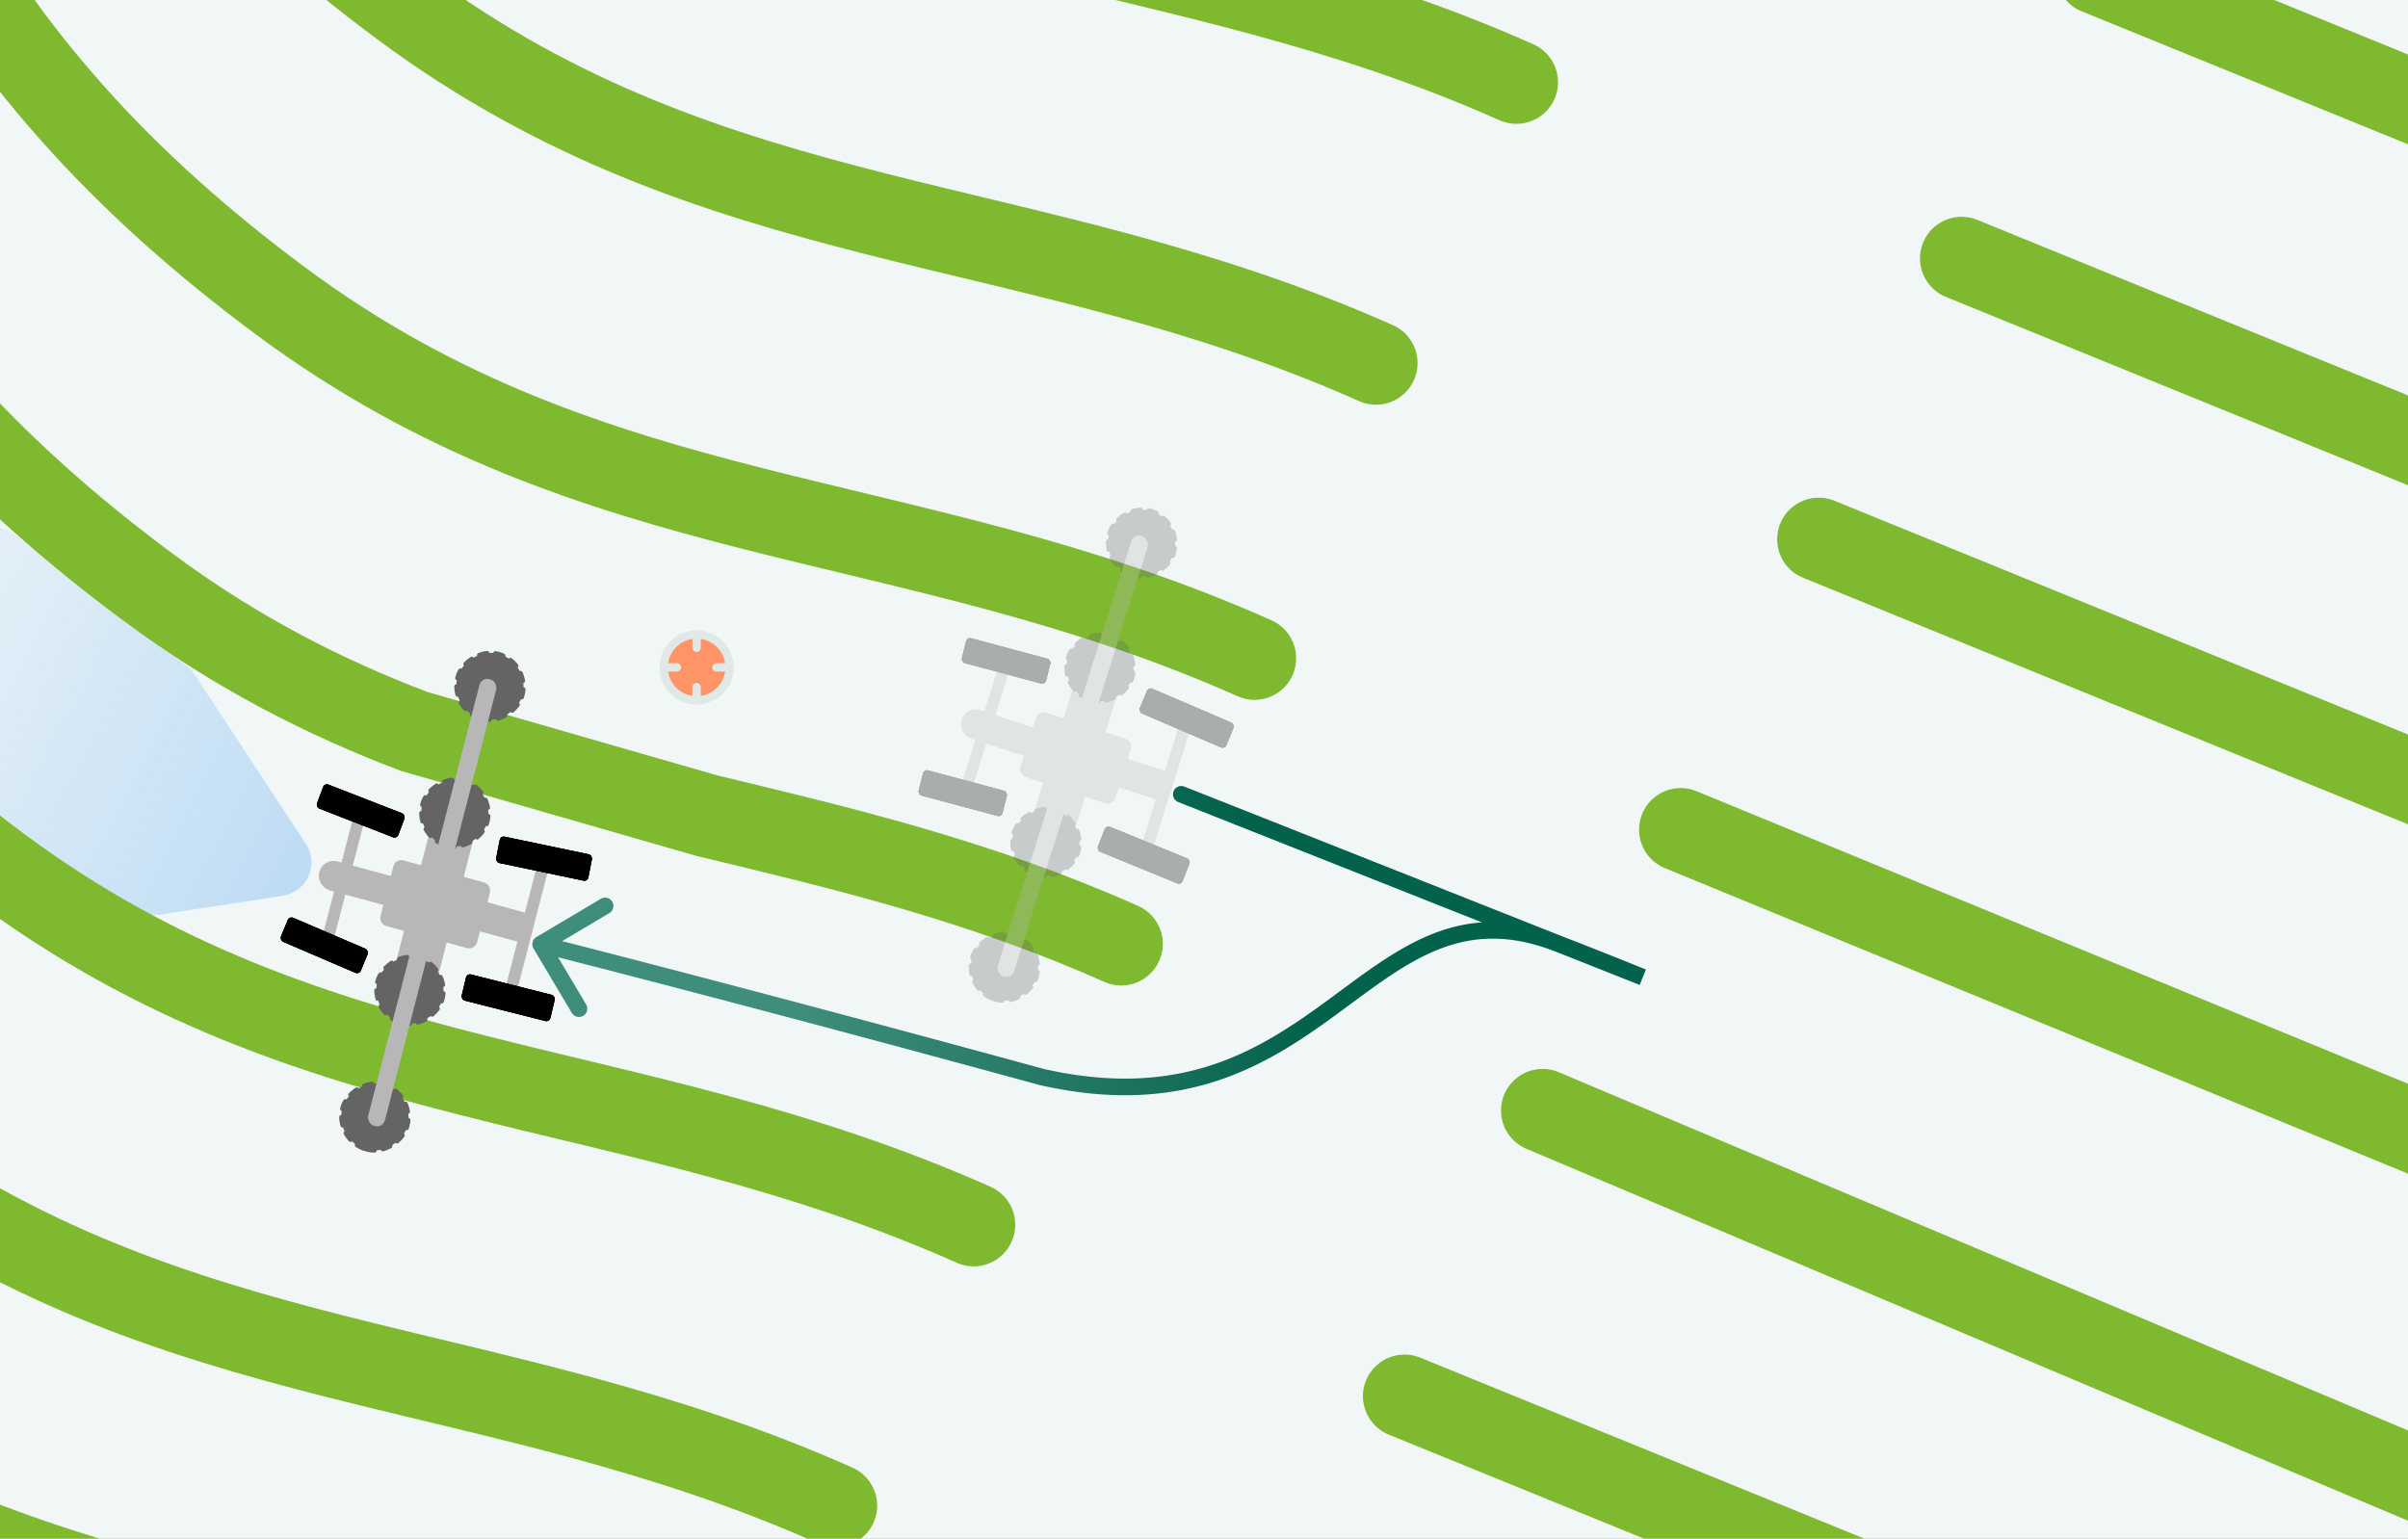 <svg xmlns="http://www.w3.org/2000/svg" width="579" height="370" fill="none" viewBox="0 0 579 370">
  <rect x="0" y="0" width="579" height="370" fill="#333333" stroke="none"/>
  <g clip-path="url(#a)">
    <path fill="#F1F7F7" d="M-929-777h2039.5V770.21H-929z"/>
    <path fill="#F1F7F7" d="M-929-777h2039.5V770.21H-929z"/>
    <path fill="url(#b)" fill-opacity=".3" d="M1.66 127.482a9.967 9.967 0 0 1 2.48 1.392l40.518 31.096a10.005 10.005 0 0 1 2.27 2.444l26.63 40.547a8.099 8.099 0 0 1-5.535 12.449l-29.279 4.513a9.999 9.999 0 0 1-6.93-1.472L7.617 202.897a9.913 9.913 0 0 1-1.171-.88l-69.573-60.766c-4.648-4.06-4.545-11.32.217-15.247l14.894-12.281a10 10 0 0 1 9.972-1.611l39.704 15.37Z"/>
    <path fill="url(#c)" d="M284.736 189.14a2.001 2.001 0 0 0-1.472 3.72l1.472-3.72ZM395 235l-.737 1.859 1.488-3.713L395 235Zm-144.5 24-.529 1.929.043.012.044.01.442-1.951Zm-121.522-33.65a2 2 0 0 0-.697 2.741l9.197 15.473a2 2 0 1 0 3.438-2.044l-8.175-13.753 13.754-8.176a2 2 0 1 0-2.044-3.438l-15.473 9.197ZM375 227.069l-.737 1.86.005.002.732-1.862Zm-91.736-34.209a402651.188 402651.188 0 0 1 97.03 38.46l10.184 4.038 2.802 1.111.732.291.188.074.047.019.012.005.003.001L395 235c.737-1.859.737-1.859.736-1.86l-.003-.001-.012-.004-.047-.019a11.526 11.526 0 0 0-.187-.074l-.733-.291-2.802-1.111-10.184-4.038-32.531-12.899c-24.75-9.812-52.5-20.812-64.501-25.563l-1.472 3.72ZM250.5 259l.529-1.929h-.003a.034.034 0 0 0-.008-.003l-.035-.009a81.114 81.114 0 0 0-.682-.187l-2.114-.579a8737.82 8737.82 0 0 0-36.044-9.753c-23.004-6.171-53.138-14.156-81.65-21.409l-.986 3.877c28.488 7.247 58.604 15.227 81.6 21.396a8700.917 8700.917 0 0 1 36.026 9.748l2.112.578.542.148.138.038a.403.403 0 0 1 .034.01l.009.002h.002c0 .001.001.001.53-1.928ZM395 235l.751-1.854-.002-.001-.007-.002-.027-.011-.107-.043-.41-.166-1.521-.614c-1.29-.52-3.089-1.244-5.122-2.057-4.064-1.625-9.076-3.613-12.841-5.051l-1.428 3.737c3.735 1.426 8.723 3.404 12.784 5.028a1635.098 1635.098 0 0 1 6.629 2.665l.408.165.106.043.027.011a.049.049 0 0 1 .007.003h.001l.001.001L395 235Zm-19.263-9.79c-12.223-4.846-22.121-4.209-31.113-.694-8.829 3.452-16.756 9.688-24.993 15.735-8.325 6.113-17.125 12.169-28.016 15.785-10.846 3.601-23.882 4.815-40.673 1.013l-.884 3.902c17.462 3.953 31.241 2.725 42.817-1.119 11.532-3.828 20.763-10.218 29.124-16.356 8.45-6.204 15.865-12.023 24.082-15.235 8.054-3.148 16.905-3.783 28.182.688l1.474-3.719ZM395 235l.75-1.854-.001-.001-.004-.001-.013-.005-.054-.022a28.41 28.41 0 0 1-.216-.087l-.873-.351c-.783-.314-1.972-.79-3.599-1.438-3.253-1.296-8.256-3.28-15.258-6.033l-1.464 3.723a3581.071 3581.071 0 0 1 15.242 6.026 1358.708 1358.708 0 0 1 4.457 1.783l.214.086.052.021.013.005.003.002h.001L395 235Z"/>
    <path stroke="#7EB930" stroke-linecap="round" stroke-width="20" d="M330.847 87.322c-83.57-37.206-158.554-29.765-234.11-85.86C21.18-54.633-19.46-123.893-34.916-259.552"/>
    <path stroke="#7EB930" stroke-linecap="round" stroke-width="20" d="M301.654 158.299c-83.57-37.206-158.554-29.765-234.11-85.86C-8.014 16.344-48.654-52.916-64.108-188.575"/>
    <path stroke="#7EB930" stroke-linecap="round" stroke-width="20" d="M269.6 226.987c-34.444-15.335-67.429-23.085-99.597-30.826l-70.405-20.264c-21.462-8.145-42.762-18.922-64.109-34.77C-40.067 85.032-80.708 15.772-96.162-119.887"/>
    <path stroke="#7EB930" stroke-linecap="round" stroke-width="20" d="M234.111 294.53c-83.57-37.206-158.554-29.765-234.11-85.86-75.557-56.095-116.197-125.355-131.652-261.014m496.269 72.123c-83.57-37.206-158.554-29.765-234.111-85.86C54.951-122.176 14.31-191.436-1.144-327.095"/>
    <path stroke="#7EB930" stroke-linecap="round" stroke-width="20" d="M200.912 362.073c-83.57-37.206-158.554-29.765-234.11-85.86-75.557-56.095-116.198-125.355-131.652-261.014M504.283-6.552l226.098 92.156M404.114 199.512l306.233 125.927m-339.432-58.384 318.826 134.513m-352.025-65.826 226.097 92.156M471.656 62.136l226.098 92.156m-260.441-24.613 226.097 92.156M547.213-72.95 773.31 19.206"/>
    <path stroke="#7EB930" stroke-linecap="round" stroke-width="20" d="M167.713 422.747c-83.57-37.206-158.554-29.765-234.11-85.86-75.557-56.095-116.198-125.355-131.652-261.014"/>
    <g opacity=".3">
      <path fill="#B7B7B7" d="m240.198 159.854 2.669.88-9.2 29.226-2.668-.88zm43.215 14.927 2.715.895-9.21 29.26-2.715-.894z"/>
      <rect width="22.635" height="6.456" fill="#000" rx="1" transform="matrix(.919 .394 -.382 .924 276.168 165.24)"/>
      <rect width="22.635" height="6.456" fill="#000" rx="1" transform="matrix(.919 .394 -.382 .924 276.168 165.24)"/>
      <rect width="22.635" height="6.456" fill="#000" rx="1" transform="matrix(.919 .394 -.382 .924 276.168 165.24)"/>
      <rect width="21.997" height="6.46" fill="#000" rx="1" transform="matrix(.925 .379 -.366 .93 266.004 198.463)"/>
      <rect width="21.997" height="6.46" fill="#000" rx="1" transform="matrix(.925 .379 -.366 .93 266.004 198.463)"/>
      <rect width="21.997" height="6.46" fill="#000" rx="1" transform="matrix(.925 .379 -.366 .93 266.004 198.463)"/>
      <path fill="#B7B7B7" d="M259.219 161.6a1.967 1.967 0 0 1 2.5-1.282l6.3 2.076a2.032 2.032 0 0 1 1.299 2.533l-11.583 36.8a1.968 1.968 0 0 1-2.5 1.281l-6.3-2.076a2.032 2.032 0 0 1-1.299-2.533l11.583-36.799Z"/>
      <path fill="#B7B7B7" d="M249.059 172.634a1.97 1.97 0 0 1 2.5-1.282l19.064 6.282a2.033 2.033 0 0 1 1.299 2.534l-3.693 11.732a1.969 1.969 0 0 1-2.5 1.282l-19.063-6.282a2.033 2.033 0 0 1-1.299-2.534l3.692-11.732Z"/>
      <rect width="16.214" height="16.15" x="-.625" y=".32" fill="#646464" stroke="#646464" stroke-dasharray="2 2" stroke-linecap="round" rx="8.075" transform="matrix(.95 .313 .3 -.954 254.872 166.272)"/>
      <rect width="16.214" height="16.15" x="-.625" y=".32" fill="#646464" stroke="#646464" stroke-dasharray="2 2" stroke-linecap="round" rx="8.075" transform="matrix(.95 .313 .3 -.954 264.872 136.272)"/>
      <rect width="16.214" height="16.15" x="-.625" y=".32" fill="#646464" stroke="#646464" stroke-dasharray="2 2" stroke-linecap="round" rx="8.075" transform="matrix(.95 .313 .3 -.954 231.872 238.272)"/>
      <rect width="16.214" height="16.15" x="-.625" y=".32" fill="#646464" stroke="#646464" stroke-dasharray="2 2" stroke-linecap="round" rx="8.075" transform="matrix(.95 .313 .3 -.954 241.872 208.272)"/>
      <rect width="4.174" height="110.979" fill="#B7B7B7" rx="2" transform="matrix(.95 .313 -.3 .954 272.594 128.259)"/>
      <rect width="20.962" height="6.162" fill="#000" rx="1" transform="matrix(.966 .259 -.246 .969 232.549 153.232)"/>
      <rect width="20.962" height="6.162" fill="#000" rx="1" transform="matrix(.966 .259 -.246 .969 232.549 153.232)"/>
      <rect width="20.962" height="6.162" fill="#000" rx="1" transform="matrix(.966 .259 -.246 .969 232.549 153.232)"/>
      <rect width="20.877" height="6.258" fill="#000" rx="1" transform="matrix(.966 .259 -.246 .969 222.182 185.004)"/>
      <rect width="20.877" height="6.258" fill="#000" rx="1" transform="matrix(.966 .259 -.246 .969 222.182 185.004)"/>
      <rect width="20.877" height="6.258" fill="#000" rx="1" transform="matrix(.966 .259 -.246 .969 222.182 185.004)"/>
      <path fill="#B7B7B7" d="M231.221 173.08a3.541 3.541 0 0 1 4.5-2.307l43.651 14.383a3.658 3.658 0 0 1 2.338 4.56 3.543 3.543 0 0 1-4.5 2.307l-43.65-14.383a3.659 3.659 0 0 1-2.339-4.56Z"/>
    </g>
    <path fill="#B7B7B7" d="m85.067 196.028 2.71.74-7.67 29.664-2.71-.74zm43.931 12.664 2.758.753-7.679 29.699-2.758-.753z"/>
    <rect width="22.635" height="6.456" fill="#000" rx="1" transform="matrix(.979 .205 -.192 .981 120.357 201.004)"/>
    <rect width="22.635" height="6.456" fill="#000" rx="1" transform="matrix(.979 .205 -.192 .981 120.357 201.004)"/>
    <rect width="22.635" height="6.456" fill="#000" rx="1" transform="matrix(.979 .205 -.192 .981 120.357 201.004)"/>
    <rect width="21.997" height="6.46" fill="#000" rx="1" transform="matrix(.969 .245 -.232 .973 112.287 234.1)"/>
    <rect width="21.997" height="6.46" fill="#000" rx="1" transform="matrix(.969 .245 -.232 .973 112.287 234.1)"/>
    <rect width="21.997" height="6.46" fill="#000" rx="1" transform="matrix(.969 .245 -.232 .973 112.287 234.1)"/>
    <path fill="#B7B7B7" d="M104.153 196.785a1.968 1.968 0 0 1 2.43-1.41l6.399 1.746a2.033 2.033 0 0 1 1.429 2.463l-9.657 37.351a1.97 1.97 0 0 1-2.431 1.41l-6.399-1.747a2.032 2.032 0 0 1-1.429-2.462l9.658-37.351Z"/>
    <path fill="#B7B7B7" d="M94.58 208.332a1.967 1.967 0 0 1 2.43-1.41l19.364 5.284a2.033 2.033 0 0 1 1.429 2.463l-3.079 11.908a1.968 1.968 0 0 1-2.43 1.409l-19.364-5.283a2.033 2.033 0 0 1-1.43-2.463l3.08-11.908Z"/>
    <rect width="16.214" height="16.15" x="-.608" y=".352" fill="#646464" stroke="#646464" stroke-dasharray="2 2" stroke-linecap="round" rx="8.075" transform="matrix(.965 .263 .25 -.968 100.029 201.703)"/>
    <rect width="16.214" height="16.15" x="-.608" y=".352" fill="#646464" stroke="#646464" stroke-dasharray="2 2" stroke-linecap="round" rx="8.075" transform="matrix(.965 .263 .25 -.968 108.459 171.225)"/>
    <rect width="16.214" height="16.15" x="-.608" y=".352" fill="#646464" stroke="#646464" stroke-dasharray="2 2" stroke-linecap="round" rx="8.075" transform="matrix(.965 .263 .25 -.968 80.797 274.8)"/>
    <rect width="16.214" height="16.15" x="-.608" y=".352" fill="#646464" stroke="#646464" stroke-dasharray="2 2" stroke-linecap="round" rx="8.075" transform="matrix(.965 .263 .25 -.968 89.227 244.321)"/>
    <rect width="4.174" height="110.979" fill="#B7B7B7" rx="2" transform="matrix(.965 .263 -.25 .968 115.78 162.795)"/>
    <rect width="20.962" height="6.162" fill="#000" rx="1" transform="matrix(.932 .363 -.351 .936 78.05 188.326)"/>
    <rect width="20.962" height="6.162" fill="#000" rx="1" transform="matrix(.932 .363 -.351 .936 78.05 188.326)"/>
    <rect width="20.962" height="6.162" fill="#000" rx="1" transform="matrix(.932 .363 -.351 .936 78.05 188.326)"/>
    <rect width="20.877" height="6.258" fill="#000" rx="1" transform="matrix(.919 .394 -.381 .924 69.574 220.323)"/>
    <rect width="20.877" height="6.258" fill="#000" rx="1" transform="matrix(.919 .394 -.381 .924 69.574 220.323)"/>
    <rect width="20.877" height="6.258" fill="#000" rx="1" transform="matrix(.919 .394 -.381 .924 69.574 220.323)"/>
    <path fill="#B7B7B7" d="M76.79 209.702a3.543 3.543 0 0 1 4.373-2.537l44.338 12.098a3.66 3.66 0 0 1 2.572 4.433 3.541 3.541 0 0 1-4.374 2.537l-44.338-12.098a3.658 3.658 0 0 1-2.572-4.433Z"/>
    <circle cx="167.5" cy="160.5" r="8.5" fill="#FF9566"/>
    <g clip-path="url(#d)">
      <path stroke="#E0E8E8" stroke-linecap="round" stroke-linejoin="round" stroke-width="2" d="M175.417 160.5a7.918 7.918 0 0 1-7.917 7.917m7.917-7.917a7.918 7.918 0 0 0-7.917-7.917m7.917 7.917h-3.167m-4.75 7.917a7.918 7.918 0 0 1-7.917-7.917m7.917 7.917v-3.167m-7.917-4.75a7.918 7.918 0 0 1 7.917-7.917m-7.917 7.917h3.167m4.75-7.917v3.167"/>
    </g>
  </g>
  <defs>
    <linearGradient id="b" x1="77.819" x2="-52" y1="211.832" y2="145.5" gradientUnits="userSpaceOnUse">
      <stop stop-color="#4298EE"/>
      <stop offset="1" stop-color="#4298EE" stop-opacity="0"/>
    </linearGradient>
    <linearGradient id="c" x1="190.5" x2="300" y1="236.5" y2="201.5" gradientUnits="userSpaceOnUse">
      <stop stop-color="#3F8D7B"/>
      <stop offset="1" stop-color="#03624C"/>
    </linearGradient>
    <clipPath id="a">
      <path fill="#fff" d="M0 0h579v370H0z"/>
    </clipPath>
    <clipPath id="d">
      <path fill="#fff" d="M158 151h19v19h-19z"/>
    </clipPath>
  </defs>
</svg>

